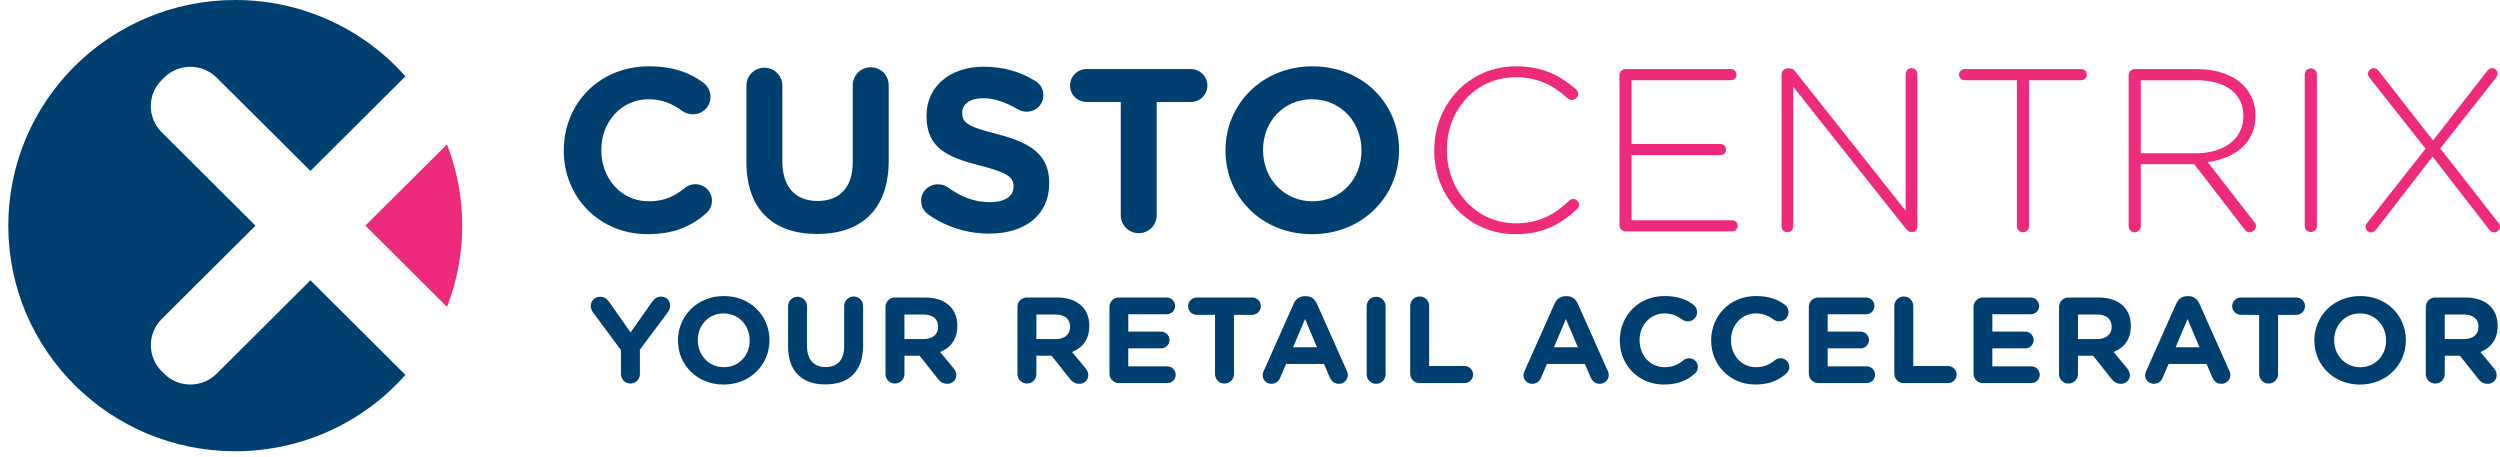 <svg width="301" height="55" viewBox="0 0 301 55" fill="none" xmlns="http://www.w3.org/2000/svg">
<path d="M48.677 45.004L37.376 33.749L26.073 45.004C25.237 45.831 24.105 46.296 22.924 46.296C21.744 46.296 20.612 45.831 19.775 45.004L19.46 44.69C18.627 43.856 18.16 42.729 18.16 41.554C18.16 40.379 18.627 39.252 19.46 38.418L30.762 27.169L19.458 15.914C18.625 15.081 18.158 13.954 18.158 12.779C18.158 11.604 18.625 10.477 19.458 9.643L19.773 9.335C20.61 8.508 21.742 8.043 22.922 8.043C24.102 8.043 25.235 8.508 26.071 9.335L37.376 20.575L48.677 9.326C48.723 9.28 48.77 9.237 48.817 9.193C46.255 6.301 43.102 3.984 39.569 2.399C36.035 0.813 32.202 -0.004 28.325 1.78268e-05C13.233 1.78268e-05 0.999 12.159 0.999 27.165C0.999 42.171 13.233 54.33 28.325 54.33C32.203 54.333 36.036 53.515 39.57 51.929C43.104 50.342 46.257 48.025 48.818 45.131C48.77 45.088 48.724 45.044 48.677 45.004Z" fill="#004071"/>
<path d="M43.991 27.164L53.822 36.95C56.261 30.651 56.261 23.677 53.822 17.379L43.991 27.164Z" fill="#EE2A7B"/>
<path d="M74.758 42.15L71.411 37.63C71.231 37.398 71.132 37.115 71.129 36.822C71.132 36.675 71.164 36.531 71.223 36.397C71.282 36.263 71.367 36.142 71.473 36.04C71.58 35.939 71.705 35.859 71.842 35.806C71.98 35.753 72.126 35.728 72.273 35.731C72.792 35.731 73.117 36.011 73.399 36.423L75.917 40.031L78.479 36.391C78.76 35.979 79.101 35.714 79.575 35.714C80.27 35.714 80.685 36.199 80.685 36.818C80.671 37.106 80.567 37.384 80.389 37.612L77.043 42.103V45.077C77.034 45.372 76.91 45.652 76.697 45.857C76.484 46.063 76.199 46.178 75.902 46.178C75.606 46.178 75.32 46.063 75.108 45.857C74.895 45.652 74.771 45.372 74.762 45.077L74.758 42.15Z" fill="#004071"/>
<path d="M81.629 41.001V40.972C81.629 38.04 83.954 35.642 87.153 35.642C90.352 35.642 92.644 38.013 92.644 40.942V40.972C92.644 43.903 90.32 46.301 87.12 46.301C83.921 46.301 81.629 43.931 81.629 41.001ZM90.263 41.001V40.972C90.263 39.205 88.96 37.737 87.123 37.737C85.287 37.737 84.014 39.179 84.014 40.946V40.976C84.014 42.742 85.316 44.211 87.153 44.211C88.989 44.211 90.263 42.767 90.263 41.001Z" fill="#004071"/>
<path d="M94.883 41.708V36.864C94.883 36.564 95.004 36.275 95.217 36.063C95.431 35.85 95.721 35.731 96.023 35.731C96.326 35.731 96.616 35.85 96.83 36.063C97.043 36.275 97.163 36.564 97.163 36.864V41.649C97.163 43.327 98.009 44.196 99.401 44.196C100.793 44.196 101.638 43.356 101.638 41.722V36.864C101.633 36.712 101.66 36.561 101.715 36.42C101.77 36.278 101.853 36.149 101.96 36.04C102.066 35.931 102.193 35.845 102.334 35.786C102.475 35.727 102.626 35.696 102.778 35.696C102.931 35.696 103.082 35.727 103.223 35.786C103.364 35.845 103.491 35.931 103.597 36.04C103.704 36.149 103.787 36.278 103.842 36.42C103.897 36.561 103.923 36.712 103.919 36.864V41.634C103.919 44.755 102.157 46.284 99.372 46.284C96.588 46.284 94.883 44.74 94.883 41.708Z" fill="#004071"/>
<path d="M106.612 36.952C106.611 36.803 106.639 36.655 106.696 36.517C106.753 36.379 106.837 36.253 106.944 36.148C107.05 36.042 107.176 35.959 107.315 35.903C107.454 35.846 107.603 35.818 107.753 35.819H111.352C112.674 35.819 113.691 36.187 114.372 36.864C114.949 37.438 115.261 38.248 115.261 39.22V39.249C115.261 40.867 114.447 41.869 113.187 42.383L114.773 44.297C114.994 44.577 115.143 44.812 115.143 45.165C115.142 45.304 115.113 45.443 115.058 45.571C115.003 45.699 114.923 45.816 114.822 45.913C114.722 46.01 114.603 46.087 114.472 46.138C114.342 46.19 114.202 46.215 114.062 46.212C113.543 46.212 113.202 45.963 112.936 45.624L110.713 42.827H108.893V45.079C108.884 45.374 108.76 45.654 108.547 45.859C108.334 46.065 108.049 46.179 107.752 46.179C107.456 46.179 107.171 46.065 106.958 45.859C106.745 45.654 106.621 45.374 106.612 45.079V36.952ZM111.203 40.824C112.314 40.824 112.95 40.236 112.95 39.366V39.338C112.95 38.366 112.27 37.866 111.158 37.866H108.893V40.824H111.203Z" fill="#004071"/>
<path d="M122.502 36.952C122.501 36.803 122.53 36.655 122.586 36.517C122.643 36.379 122.727 36.254 122.833 36.148C122.939 36.043 123.066 35.959 123.204 35.903C123.343 35.846 123.492 35.818 123.642 35.819H127.241C128.563 35.819 129.58 36.187 130.262 36.864C130.84 37.438 131.151 38.248 131.151 39.22V39.249C131.151 40.867 130.338 41.869 129.078 42.383L130.662 44.297C130.885 44.577 131.032 44.812 131.032 45.165C131.031 45.305 131.002 45.443 130.947 45.571C130.892 45.7 130.812 45.816 130.712 45.913C130.611 46.011 130.492 46.087 130.362 46.139C130.231 46.19 130.092 46.215 129.951 46.212C129.434 46.212 129.093 45.963 128.826 45.624L126.604 42.827H124.783V45.079C124.774 45.374 124.65 45.654 124.437 45.859C124.224 46.065 123.939 46.179 123.643 46.179C123.346 46.179 123.061 46.065 122.848 45.859C122.635 45.654 122.511 45.374 122.502 45.079V36.952ZM127.094 40.824C128.204 40.824 128.841 40.236 128.841 39.366V39.338C128.841 38.366 128.159 37.866 127.049 37.866H124.783V40.824H127.094Z" fill="#004071"/>
<path d="M133.58 44.99V36.952C133.578 36.803 133.607 36.655 133.664 36.517C133.721 36.379 133.805 36.254 133.911 36.148C134.017 36.043 134.143 35.959 134.282 35.903C134.421 35.846 134.569 35.818 134.719 35.819H140.466C140.737 35.819 140.997 35.927 141.188 36.117C141.38 36.307 141.488 36.566 141.488 36.835C141.485 37.102 141.376 37.357 141.185 37.545C140.993 37.733 140.735 37.837 140.466 37.836H135.845V39.926H139.797C140.067 39.928 140.326 40.036 140.516 40.226C140.707 40.416 140.814 40.674 140.814 40.942C140.813 41.074 140.787 41.205 140.735 41.327C140.684 41.449 140.609 41.559 140.514 41.652C140.42 41.745 140.308 41.819 140.185 41.869C140.062 41.919 139.93 41.944 139.797 41.943H135.843V44.108H140.538C140.808 44.109 141.067 44.217 141.257 44.407C141.448 44.597 141.555 44.855 141.555 45.123C141.555 45.256 141.528 45.386 141.477 45.508C141.425 45.63 141.35 45.741 141.256 45.834C141.161 45.927 141.049 46 140.926 46.05C140.803 46.1 140.671 46.125 140.538 46.124H134.717C134.568 46.125 134.419 46.096 134.28 46.04C134.142 45.983 134.016 45.899 133.91 45.794C133.804 45.688 133.72 45.563 133.664 45.425C133.607 45.287 133.578 45.139 133.58 44.99V44.99Z" fill="#004071"/>
<path d="M146.286 37.909H144.094C143.956 37.909 143.82 37.882 143.692 37.83C143.564 37.777 143.449 37.7 143.351 37.603C143.253 37.506 143.176 37.391 143.123 37.264C143.07 37.137 143.043 37.001 143.043 36.864C143.043 36.727 143.07 36.591 143.123 36.464C143.176 36.337 143.253 36.222 143.351 36.125C143.449 36.028 143.564 35.951 143.692 35.898C143.82 35.846 143.956 35.819 144.094 35.819H150.758C150.896 35.819 151.033 35.846 151.161 35.898C151.288 35.951 151.404 36.028 151.502 36.125C151.599 36.222 151.677 36.337 151.73 36.464C151.783 36.591 151.81 36.727 151.81 36.864C151.81 37.001 151.783 37.137 151.73 37.264C151.677 37.391 151.599 37.506 151.502 37.603C151.404 37.7 151.288 37.777 151.161 37.83C151.033 37.882 150.896 37.909 150.758 37.909H148.567V45.079C148.558 45.374 148.434 45.654 148.221 45.859C148.008 46.065 147.723 46.179 147.426 46.179C147.13 46.179 146.845 46.065 146.632 45.859C146.419 45.654 146.295 45.374 146.286 45.079V37.909Z" fill="#004071"/>
<path d="M152.15 44.667L155.763 36.555C156.015 35.995 156.474 35.656 157.096 35.656H157.229C157.851 35.656 158.295 35.995 158.551 36.555L162.164 44.667C162.236 44.809 162.277 44.965 162.283 45.124C162.285 45.266 162.258 45.408 162.205 45.54C162.151 45.672 162.072 45.793 161.971 45.894C161.87 45.995 161.75 46.076 161.617 46.13C161.485 46.185 161.342 46.213 161.199 46.212C160.666 46.212 160.31 45.903 160.103 45.432L159.407 43.814H154.847L154.12 45.505C154.038 45.715 153.893 45.895 153.705 46.021C153.517 46.148 153.295 46.214 153.069 46.212C152.929 46.213 152.791 46.185 152.663 46.132C152.534 46.079 152.417 46.001 152.319 45.902C152.222 45.803 152.144 45.686 152.093 45.558C152.041 45.429 152.015 45.291 152.017 45.153C152.026 44.983 152.072 44.818 152.15 44.667V44.667ZM158.563 41.811L157.126 38.41L155.689 41.811H158.563Z" fill="#004071"/>
<path d="M164.546 36.864C164.546 36.564 164.666 36.276 164.88 36.063C165.093 35.85 165.383 35.731 165.686 35.731C165.988 35.731 166.278 35.85 166.492 36.063C166.705 36.276 166.826 36.564 166.826 36.864V45.079C166.826 45.38 166.705 45.668 166.492 45.88C166.278 46.093 165.988 46.212 165.686 46.212C165.383 46.212 165.093 46.093 164.88 45.88C164.666 45.668 164.546 45.38 164.546 45.079V36.864Z" fill="#004071"/>
<path d="M169.788 36.864C169.783 36.712 169.809 36.561 169.865 36.42C169.92 36.278 170.003 36.149 170.11 36.04C170.216 35.931 170.343 35.845 170.484 35.786C170.625 35.727 170.776 35.696 170.928 35.696C171.081 35.696 171.232 35.727 171.373 35.786C171.514 35.845 171.641 35.931 171.747 36.04C171.854 36.149 171.937 36.278 171.992 36.42C172.047 36.561 172.073 36.712 172.069 36.864V44.063H176.289C176.428 44.059 176.566 44.082 176.696 44.132C176.825 44.182 176.944 44.257 177.043 44.353C177.143 44.449 177.223 44.565 177.277 44.692C177.331 44.819 177.359 44.956 177.359 45.094C177.359 45.232 177.331 45.369 177.277 45.496C177.223 45.623 177.143 45.738 177.043 45.834C176.944 45.93 176.825 46.006 176.696 46.055C176.566 46.105 176.428 46.129 176.289 46.124H170.928C170.778 46.126 170.629 46.097 170.49 46.04C170.351 45.984 170.225 45.9 170.119 45.794C170.013 45.689 169.929 45.563 169.872 45.425C169.815 45.287 169.787 45.139 169.788 44.99V36.864Z" fill="#004071"/>
<path d="M183.56 44.667L187.173 36.555C187.425 35.995 187.885 35.656 188.506 35.656H188.64C189.262 35.656 189.706 35.995 189.962 36.555L193.576 44.667C193.648 44.809 193.688 44.965 193.694 45.124C193.696 45.266 193.669 45.408 193.616 45.54C193.562 45.673 193.482 45.793 193.381 45.894C193.28 45.996 193.16 46.076 193.027 46.131C192.895 46.185 192.752 46.213 192.609 46.212C192.076 46.212 191.72 45.903 191.512 45.432L190.817 43.814H186.256L185.53 45.505C185.447 45.715 185.303 45.895 185.115 46.021C184.927 46.148 184.705 46.214 184.478 46.212C184.339 46.213 184.2 46.186 184.071 46.133C183.942 46.08 183.825 46.002 183.727 45.903C183.628 45.805 183.551 45.687 183.499 45.559C183.446 45.43 183.421 45.292 183.423 45.153C183.433 44.983 183.48 44.817 183.56 44.667V44.667ZM189.973 41.811L188.536 38.41L187.1 41.811H189.973Z" fill="#004071"/>
<path d="M195.023 41.001V40.972C195.023 38.04 197.244 35.642 200.428 35.642C201.983 35.642 203.034 36.054 203.893 36.687C204.032 36.793 204.144 36.929 204.221 37.085C204.298 37.24 204.338 37.411 204.338 37.585C204.338 37.731 204.308 37.876 204.251 38.011C204.194 38.145 204.111 38.268 204.007 38.37C203.902 38.473 203.778 38.554 203.641 38.609C203.505 38.663 203.359 38.691 203.212 38.689C202.968 38.686 202.73 38.609 202.531 38.468C201.894 37.997 201.228 37.733 200.413 37.733C198.665 37.733 197.406 39.175 197.406 40.942V40.972C197.406 42.738 198.636 44.207 200.413 44.207C201.376 44.207 202.012 43.911 202.664 43.398C202.769 43.304 202.892 43.232 203.026 43.186C203.16 43.141 203.302 43.122 203.443 43.132C203.584 43.142 203.721 43.179 203.848 43.243C203.974 43.306 204.086 43.395 204.177 43.502C204.268 43.609 204.337 43.734 204.379 43.868C204.421 44.002 204.435 44.144 204.421 44.284C204.407 44.424 204.365 44.559 204.297 44.683C204.229 44.806 204.137 44.915 204.027 45.002C203.094 45.811 201.998 46.298 200.339 46.298C197.288 46.301 195.023 43.96 195.023 41.001Z" fill="#004071"/>
<path d="M206.026 41.001V40.972C206.026 38.04 208.247 35.642 211.431 35.642C212.987 35.642 214.038 36.054 214.897 36.687C215.035 36.793 215.147 36.929 215.224 37.085C215.301 37.24 215.341 37.411 215.341 37.585C215.341 37.731 215.311 37.876 215.255 38.011C215.198 38.145 215.114 38.268 215.01 38.37C214.905 38.473 214.781 38.554 214.645 38.609C214.508 38.663 214.362 38.691 214.215 38.689C213.971 38.686 213.733 38.609 213.534 38.468C212.897 37.997 212.231 37.733 211.417 37.733C209.669 37.733 208.411 39.175 208.411 40.942V40.972C208.411 42.738 209.639 44.207 211.417 44.207C212.379 44.207 213.016 43.911 213.667 43.398C213.772 43.304 213.896 43.232 214.029 43.186C214.163 43.141 214.305 43.122 214.446 43.132C214.587 43.142 214.725 43.179 214.851 43.243C214.977 43.306 215.089 43.395 215.18 43.502C215.271 43.609 215.34 43.734 215.382 43.868C215.424 44.002 215.438 44.144 215.424 44.284C215.41 44.424 215.368 44.559 215.3 44.683C215.233 44.806 215.141 44.915 215.03 45.002C214.097 45.811 212.996 46.298 211.342 46.298C208.292 46.301 206.026 43.96 206.026 41.001Z" fill="#004071"/>
<path d="M217.784 44.99V36.952C217.783 36.803 217.812 36.655 217.869 36.517C217.926 36.379 218.01 36.254 218.116 36.148C218.222 36.043 218.348 35.959 218.487 35.903C218.626 35.846 218.774 35.818 218.924 35.819H224.671C224.941 35.82 225.2 35.928 225.39 36.118C225.581 36.309 225.688 36.566 225.688 36.835C225.688 36.967 225.661 37.098 225.609 37.219C225.558 37.341 225.483 37.452 225.388 37.545C225.294 37.638 225.182 37.711 225.059 37.761C224.936 37.811 224.804 37.837 224.671 37.836H220.05V39.926H224.004C224.275 39.926 224.535 40.034 224.726 40.224C224.918 40.415 225.026 40.673 225.026 40.942C225.026 41.075 224.999 41.206 224.947 41.328C224.895 41.45 224.82 41.561 224.725 41.654C224.63 41.747 224.517 41.821 224.393 41.87C224.27 41.92 224.137 41.945 224.004 41.943H220.05V44.108H224.744C225.014 44.109 225.273 44.217 225.463 44.407C225.654 44.597 225.761 44.855 225.761 45.123C225.761 45.256 225.734 45.386 225.683 45.508C225.631 45.63 225.556 45.741 225.462 45.834C225.367 45.927 225.255 46 225.132 46.05C225.009 46.1 224.877 46.125 224.744 46.124H218.924C218.774 46.125 218.626 46.097 218.487 46.04C218.348 45.984 218.222 45.9 218.116 45.794C218.009 45.689 217.926 45.563 217.869 45.425C217.812 45.287 217.783 45.139 217.784 44.99Z" fill="#004071"/>
<path d="M228.077 36.864C228.072 36.712 228.098 36.561 228.154 36.42C228.209 36.278 228.292 36.149 228.399 36.04C228.505 35.931 228.632 35.845 228.773 35.786C228.913 35.727 229.065 35.696 229.217 35.696C229.37 35.696 229.521 35.727 229.662 35.786C229.802 35.845 229.93 35.931 230.036 36.04C230.142 36.149 230.226 36.278 230.281 36.42C230.336 36.561 230.362 36.712 230.358 36.864V44.063H234.574C234.843 44.072 235.099 44.184 235.286 44.376C235.474 44.569 235.579 44.826 235.579 45.094C235.579 45.362 235.474 45.619 235.286 45.811C235.099 46.004 234.843 46.116 234.574 46.124H229.213C229.063 46.126 228.914 46.097 228.775 46.04C228.636 45.984 228.51 45.9 228.404 45.794C228.298 45.689 228.214 45.563 228.157 45.425C228.1 45.287 228.072 45.139 228.073 44.99L228.077 36.864Z" fill="#004071"/>
<path d="M237.613 44.99V36.952C237.612 36.803 237.641 36.655 237.698 36.517C237.755 36.379 237.839 36.253 237.945 36.148C238.051 36.042 238.178 35.959 238.317 35.903C238.456 35.846 238.604 35.818 238.754 35.819H244.5C244.77 35.821 245.028 35.928 245.219 36.119C245.409 36.309 245.516 36.566 245.517 36.835C245.514 37.101 245.406 37.356 245.215 37.543C245.025 37.73 244.768 37.836 244.5 37.836H239.879V39.926H243.834C244.104 39.928 244.362 40.036 244.553 40.226C244.743 40.416 244.851 40.674 244.851 40.942C244.85 41.074 244.824 41.205 244.772 41.327C244.721 41.449 244.646 41.559 244.551 41.652C244.457 41.745 244.345 41.819 244.222 41.869C244.099 41.919 243.967 41.944 243.834 41.943H239.879V44.108H244.574C244.844 44.109 245.103 44.217 245.293 44.407C245.483 44.598 245.591 44.855 245.591 45.123C245.588 45.39 245.48 45.644 245.29 45.832C245.099 46.019 244.842 46.124 244.574 46.124H238.754C238.604 46.126 238.455 46.097 238.316 46.041C238.177 45.984 238.051 45.9 237.945 45.795C237.839 45.689 237.755 45.564 237.698 45.426C237.641 45.287 237.612 45.139 237.613 44.99Z" fill="#004071"/>
<path d="M247.906 36.952C247.905 36.803 247.934 36.655 247.991 36.517C248.048 36.379 248.132 36.253 248.238 36.148C248.344 36.042 248.47 35.959 248.609 35.903C248.748 35.846 248.897 35.818 249.047 35.819H252.646C253.968 35.819 254.985 36.187 255.666 36.864C256.244 37.438 256.555 38.248 256.555 39.22V39.249C256.555 40.867 255.741 41.869 254.481 42.383L256.067 44.297C256.288 44.577 256.437 44.812 256.437 45.165C256.436 45.304 256.407 45.443 256.352 45.571C256.297 45.699 256.217 45.816 256.116 45.913C256.016 46.01 255.897 46.087 255.766 46.138C255.636 46.19 255.496 46.215 255.356 46.212C254.837 46.212 254.497 45.963 254.23 45.624L252.008 42.827H250.187V45.079C250.178 45.374 250.054 45.654 249.841 45.859C249.628 46.065 249.343 46.179 249.046 46.179C248.75 46.179 248.465 46.065 248.252 45.859C248.039 45.654 247.915 45.374 247.906 45.079V36.952ZM252.497 40.824C253.608 40.824 254.244 40.236 254.244 39.366V39.338C254.244 38.366 253.563 37.866 252.453 37.866H250.187V40.824H252.497Z" fill="#004071"/>
<path d="M258.405 44.667L262.02 36.555C262.271 35.995 262.731 35.656 263.352 35.656H263.485C264.107 35.656 264.552 35.995 264.807 36.555L268.421 44.667C268.493 44.809 268.533 44.965 268.539 45.124C268.541 45.266 268.514 45.408 268.461 45.54C268.407 45.673 268.327 45.793 268.226 45.894C268.125 45.996 268.005 46.076 267.872 46.131C267.74 46.185 267.598 46.213 267.454 46.212C266.921 46.212 266.566 45.903 266.359 45.432L265.662 43.814H261.101L260.375 45.505C260.293 45.715 260.148 45.895 259.96 46.021C259.772 46.148 259.55 46.214 259.324 46.212C259.184 46.213 259.046 46.186 258.916 46.133C258.787 46.08 258.67 46.002 258.572 45.903C258.474 45.805 258.396 45.687 258.344 45.559C258.292 45.43 258.266 45.292 258.268 45.153C258.279 44.983 258.325 44.817 258.405 44.667V44.667ZM264.818 41.811L263.381 38.41L261.945 41.811H264.818Z" fill="#004071"/>
<path d="M271.997 37.909H269.805C269.667 37.909 269.53 37.882 269.403 37.83C269.275 37.777 269.159 37.7 269.062 37.603C268.964 37.506 268.887 37.391 268.834 37.264C268.781 37.137 268.754 37.001 268.754 36.864C268.754 36.727 268.781 36.591 268.834 36.464C268.887 36.337 268.964 36.222 269.062 36.125C269.159 36.028 269.275 35.951 269.403 35.898C269.53 35.846 269.667 35.819 269.805 35.819H276.471C276.609 35.819 276.746 35.846 276.873 35.898C277.001 35.951 277.117 36.028 277.215 36.125C277.312 36.222 277.39 36.337 277.443 36.464C277.495 36.591 277.523 36.727 277.523 36.864C277.523 37.001 277.495 37.137 277.443 37.264C277.39 37.391 277.312 37.506 277.215 37.603C277.117 37.7 277.001 37.777 276.873 37.83C276.746 37.882 276.609 37.909 276.471 37.909H274.28V45.079C274.271 45.374 274.147 45.654 273.934 45.859C273.721 46.065 273.436 46.179 273.139 46.179C272.842 46.179 272.557 46.065 272.344 45.859C272.132 45.654 272.008 45.374 271.999 45.079L271.997 37.909Z" fill="#004071"/>
<path d="M278.65 41.001V40.972C278.65 38.04 280.975 35.642 284.174 35.642C287.374 35.642 289.666 38.013 289.666 40.942V40.972C289.666 43.903 287.341 46.301 284.142 46.301C280.943 46.301 278.65 43.931 278.65 41.001ZM287.284 41.001V40.972C287.284 39.205 285.98 37.737 284.144 37.737C282.307 37.737 281.034 39.179 281.034 40.946V40.976C281.034 42.742 282.338 44.211 284.174 44.211C286.011 44.211 287.284 42.767 287.284 41.001Z" fill="#004071"/>
<path d="M292.066 36.952C292.065 36.803 292.094 36.655 292.151 36.517C292.208 36.379 292.292 36.254 292.398 36.148C292.504 36.042 292.631 35.959 292.77 35.903C292.909 35.846 293.057 35.818 293.207 35.819H296.809C298.131 35.819 299.148 36.187 299.83 36.864C300.407 37.438 300.718 38.248 300.718 39.22V39.249C300.718 40.867 299.905 41.869 298.645 42.383L300.23 44.297C300.452 44.577 300.6 44.812 300.6 45.165C300.599 45.305 300.57 45.443 300.515 45.572C300.46 45.7 300.38 45.817 300.279 45.914C300.178 46.011 300.059 46.088 299.928 46.139C299.797 46.19 299.657 46.215 299.516 46.212C298.998 46.212 298.657 45.963 298.391 45.624L296.169 42.827H294.347V45.079C294.339 45.374 294.215 45.654 294.002 45.859C293.789 46.065 293.504 46.179 293.207 46.179C292.91 46.179 292.625 46.065 292.412 45.859C292.199 45.654 292.075 45.374 292.066 45.079V36.952ZM296.658 40.824C297.768 40.824 298.405 40.236 298.405 39.366V39.338C298.405 38.366 297.724 37.866 296.613 37.866H294.347V40.824H296.658Z" fill="#004071"/>
<path d="M67.879 18.148V18.091C67.879 12.537 72.092 7.986 78.129 7.986C81.078 7.986 83.072 8.768 84.701 9.968C84.963 10.169 85.175 10.427 85.321 10.722C85.467 11.017 85.543 11.341 85.544 11.67C85.543 11.948 85.488 12.222 85.38 12.478C85.272 12.733 85.115 12.965 84.916 13.16C84.718 13.355 84.482 13.508 84.224 13.612C83.965 13.716 83.688 13.768 83.41 13.764C82.946 13.759 82.495 13.613 82.118 13.345C80.91 12.453 79.646 11.95 78.102 11.95C74.787 11.95 72.4 14.686 72.4 18.036V18.091C72.4 21.443 74.732 24.235 78.102 24.235C79.927 24.235 81.135 23.676 82.371 22.695C82.57 22.515 82.804 22.378 83.058 22.29C83.312 22.202 83.582 22.166 83.85 22.184C84.118 22.201 84.38 22.273 84.621 22.394C84.861 22.515 85.074 22.682 85.247 22.887C85.421 23.091 85.551 23.328 85.63 23.584C85.709 23.839 85.736 24.108 85.709 24.374C85.681 24.64 85.6 24.898 85.47 25.132C85.34 25.366 85.164 25.572 84.952 25.737C83.182 27.277 81.104 28.194 77.959 28.194C72.176 28.194 67.879 23.755 67.879 18.148Z" fill="#004071"/>
<path d="M89.869 19.482V10.299C89.869 9.729 90.097 9.182 90.502 8.779C90.907 8.376 91.457 8.15 92.031 8.15C92.604 8.15 93.154 8.376 93.559 8.779C93.965 9.182 94.193 9.729 94.193 10.299V19.372C94.193 22.554 95.794 24.197 98.434 24.197C101.074 24.197 102.674 22.606 102.674 19.507V10.299C102.668 10.013 102.719 9.728 102.825 9.462C102.931 9.196 103.089 8.953 103.291 8.748C103.492 8.544 103.733 8.381 103.998 8.27C104.264 8.159 104.549 8.102 104.837 8.102C105.125 8.102 105.41 8.159 105.676 8.27C105.941 8.381 106.182 8.544 106.383 8.748C106.584 8.953 106.743 9.196 106.849 9.462C106.954 9.728 107.006 10.013 106.999 10.299V19.345C106.999 25.263 103.657 28.172 98.377 28.172C93.097 28.172 89.869 25.235 89.869 19.482Z" fill="#004071"/>
<path d="M111.717 25.794C111.463 25.606 111.257 25.361 111.116 25.08C110.974 24.799 110.901 24.488 110.902 24.174C110.902 23.911 110.954 23.651 111.056 23.408C111.158 23.166 111.307 22.946 111.495 22.761C111.684 22.577 111.907 22.431 112.152 22.334C112.398 22.236 112.66 22.188 112.925 22.192C113.369 22.187 113.804 22.324 114.164 22.583C115.653 23.672 117.282 24.341 119.191 24.341C120.961 24.341 122.028 23.643 122.028 22.494V22.438C122.028 21.349 121.354 20.796 118.068 19.953C114.108 18.948 111.553 17.86 111.553 13.979V13.923C111.553 10.377 114.417 8.032 118.433 8.032C120.82 8.032 122.898 8.648 124.667 9.763C124.962 9.939 125.205 10.189 125.373 10.488C125.541 10.787 125.626 11.124 125.622 11.466C125.623 11.729 125.571 11.989 125.469 12.232C125.367 12.474 125.218 12.694 125.03 12.879C124.841 13.063 124.618 13.209 124.373 13.306C124.127 13.404 123.865 13.452 123.601 13.448C123.214 13.449 122.834 13.342 122.505 13.14C121.073 12.303 119.725 11.828 118.375 11.828C116.723 11.828 115.848 12.582 115.848 13.531V13.587C115.848 14.871 116.69 15.289 120.089 16.153C124.077 17.185 126.323 18.609 126.323 22.015V22.071C126.323 25.952 123.347 28.127 119.106 28.127C116.459 28.134 113.875 27.319 111.717 25.794V25.794Z" fill="#004071"/>
<path d="M134.939 12.281H130.783C130.262 12.269 129.767 12.055 129.402 11.685C129.038 11.314 128.834 10.817 128.834 10.299C128.834 9.78 129.038 9.283 129.402 8.912C129.767 8.542 130.262 8.328 130.783 8.316H143.421C143.942 8.328 144.438 8.542 144.802 8.912C145.166 9.283 145.37 9.78 145.37 10.299C145.37 10.817 145.166 11.314 144.802 11.685C144.438 12.055 143.942 12.269 143.421 12.281H139.264V25.877C139.27 26.163 139.219 26.448 139.113 26.714C139.007 26.98 138.849 27.223 138.648 27.427C138.446 27.632 138.206 27.795 137.94 27.906C137.675 28.017 137.39 28.074 137.102 28.074C136.814 28.074 136.529 28.017 136.263 27.906C135.998 27.795 135.757 27.632 135.556 27.427C135.354 27.223 135.196 26.98 135.09 26.714C134.984 26.448 134.933 26.163 134.939 25.877V12.281Z" fill="#004071"/>
<path d="M147.551 18.148V18.091C147.551 12.537 151.96 7.986 158.026 7.986C164.092 7.986 168.445 12.48 168.445 18.036V18.091C168.445 23.647 164.036 28.198 157.969 28.198C151.903 28.198 147.551 23.7 147.551 18.148ZM163.924 18.148V18.091C163.924 14.741 161.452 11.95 157.969 11.95C154.487 11.95 152.072 14.686 152.072 18.036V18.091C152.072 21.443 154.544 24.235 158.026 24.235C161.509 24.235 163.924 21.494 163.924 18.148Z" fill="#004071"/>
<path d="M172.685 18.148V18.091C172.685 12.564 176.842 7.986 182.514 7.986C185.772 7.986 187.822 9.102 189.731 10.722C189.815 10.796 189.883 10.886 189.931 10.987C189.979 11.088 190.007 11.197 190.012 11.308C190.003 11.502 189.919 11.685 189.778 11.82C189.637 11.955 189.45 12.031 189.254 12.034C189.067 12.033 188.887 11.964 188.749 11.839C187.12 10.359 185.238 9.297 182.487 9.297C177.768 9.297 174.202 13.123 174.202 18.036V18.091C174.202 23.034 177.825 26.887 182.514 26.887C185.182 26.887 187.064 25.937 188.916 24.178C188.981 24.109 189.059 24.054 189.146 24.016C189.232 23.978 189.326 23.957 189.421 23.955C189.604 23.963 189.779 24.039 189.909 24.168C190.039 24.297 190.115 24.471 190.123 24.653C190.121 24.748 190.1 24.84 190.061 24.927C190.023 25.013 189.968 25.09 189.899 25.155C187.904 27.003 185.742 28.198 182.457 28.198C176.842 28.194 172.685 23.755 172.685 18.148Z" fill="#EE2A7B"/>
<path d="M194.982 27.133V9.043C194.986 8.851 195.064 8.668 195.2 8.533C195.337 8.397 195.521 8.319 195.713 8.316H208.407C208.585 8.316 208.757 8.387 208.883 8.512C209.01 8.638 209.081 8.809 209.081 8.986C209.081 9.164 209.01 9.335 208.883 9.46C208.757 9.586 208.585 9.657 208.407 9.657H196.443V17.334H207.143C207.322 17.334 207.493 17.405 207.62 17.53C207.746 17.656 207.817 17.826 207.817 18.004C207.817 18.182 207.746 18.352 207.62 18.478C207.493 18.604 207.322 18.674 207.143 18.674H196.443V26.519H208.547C208.726 26.519 208.897 26.59 209.024 26.716C209.15 26.841 209.221 27.012 209.221 27.189C209.221 27.367 209.15 27.538 209.024 27.663C208.897 27.789 208.726 27.86 208.547 27.86H195.713C195.521 27.856 195.337 27.779 195.2 27.643C195.064 27.508 194.986 27.325 194.982 27.133Z" fill="#EE2A7B"/>
<path d="M214.5 8.959C214.504 8.767 214.582 8.584 214.718 8.449C214.855 8.314 215.039 8.236 215.231 8.233H215.455C215.765 8.233 215.989 8.4 216.185 8.652L229.441 25.375V8.903C229.441 8.718 229.515 8.541 229.647 8.41C229.778 8.279 229.957 8.205 230.143 8.205C230.329 8.205 230.508 8.279 230.64 8.41C230.771 8.541 230.845 8.718 230.845 8.903V27.329C230.848 27.408 230.835 27.487 230.806 27.561C230.778 27.635 230.735 27.703 230.68 27.76C230.625 27.817 230.56 27.863 230.487 27.895C230.414 27.927 230.335 27.944 230.256 27.945H230.143C229.862 27.945 229.637 27.75 229.413 27.471L215.904 10.439V27.272C215.904 27.457 215.83 27.634 215.699 27.765C215.567 27.896 215.389 27.97 215.202 27.97C215.016 27.97 214.838 27.896 214.706 27.765C214.574 27.634 214.5 27.457 214.5 27.272V8.959Z" fill="#EE2A7B"/>
<path d="M242.832 9.657H236.542C236.363 9.657 236.191 9.586 236.065 9.46C235.938 9.335 235.867 9.164 235.867 8.986C235.867 8.809 235.938 8.638 236.065 8.512C236.191 8.387 236.363 8.316 236.542 8.316H250.583C250.762 8.316 250.933 8.387 251.06 8.512C251.186 8.638 251.257 8.809 251.257 8.986C251.257 9.164 251.186 9.335 251.06 9.46C250.933 9.586 250.762 9.657 250.583 9.657H244.292V27.245C244.292 27.437 244.215 27.622 244.078 27.758C243.942 27.894 243.756 27.971 243.562 27.971C243.369 27.971 243.183 27.894 243.046 27.758C242.909 27.622 242.832 27.437 242.832 27.245V9.657Z" fill="#EE2A7B"/>
<path d="M256.289 9.043C256.292 8.851 256.37 8.668 256.506 8.533C256.642 8.397 256.826 8.319 257.018 8.316H264.545C266.96 8.316 268.898 9.07 270.077 10.243C271.035 11.21 271.57 12.514 271.566 13.872V13.928C271.566 17.194 269.122 19.066 265.809 19.512L271.397 26.714C271.528 26.851 271.608 27.029 271.622 27.217C271.613 27.414 271.531 27.601 271.39 27.741C271.25 27.88 271.062 27.962 270.864 27.971C270.583 27.971 270.386 27.803 270.218 27.581L264.18 19.764H257.748V27.245C257.748 27.437 257.672 27.622 257.535 27.758C257.398 27.894 257.212 27.971 257.018 27.971C256.825 27.971 256.639 27.894 256.502 27.758C256.365 27.622 256.289 27.437 256.289 27.245V9.043ZM264.376 18.456C267.662 18.456 270.105 16.814 270.105 13.989V13.934C270.105 11.309 268.027 9.662 264.461 9.662H257.749V18.456H264.376Z" fill="#EE2A7B"/>
<path d="M277.49 8.931C277.497 8.743 277.577 8.565 277.714 8.435C277.85 8.304 278.032 8.232 278.221 8.232C278.41 8.232 278.592 8.304 278.728 8.435C278.864 8.565 278.944 8.743 278.951 8.931V27.245C278.944 27.433 278.864 27.611 278.728 27.741C278.592 27.872 278.41 27.944 278.221 27.944C278.032 27.944 277.85 27.872 277.714 27.741C277.577 27.611 277.497 27.433 277.49 27.245V8.931Z" fill="#EE2A7B"/>
<path d="M285.017 26.826L292.038 17.896L285.354 9.437C285.213 9.242 285.101 9.075 285.101 8.879C285.101 8.544 285.438 8.209 285.803 8.209C286.084 8.209 286.252 8.349 286.422 8.572L292.937 16.919L299.368 8.656C299.565 8.404 299.762 8.209 300.07 8.209C300.157 8.211 300.243 8.23 300.322 8.264C300.401 8.299 300.473 8.349 300.533 8.411C300.593 8.473 300.64 8.546 300.672 8.627C300.703 8.707 300.719 8.792 300.717 8.879C300.706 9.054 300.637 9.222 300.52 9.354L293.809 17.873L300.746 26.751C300.914 26.946 300.999 27.114 300.999 27.31C300.999 27.644 300.661 27.979 300.297 27.979C300.016 27.979 299.846 27.839 299.677 27.616L292.881 18.85L286.17 27.532C285.973 27.784 285.777 27.979 285.468 27.979C285.382 27.977 285.296 27.958 285.217 27.924C285.137 27.889 285.066 27.84 285.006 27.777C284.946 27.715 284.898 27.642 284.867 27.562C284.835 27.481 284.82 27.396 284.822 27.31C284.83 27.131 284.899 26.961 285.017 26.826V26.826Z" fill="#EE2A7B"/>
</svg>
